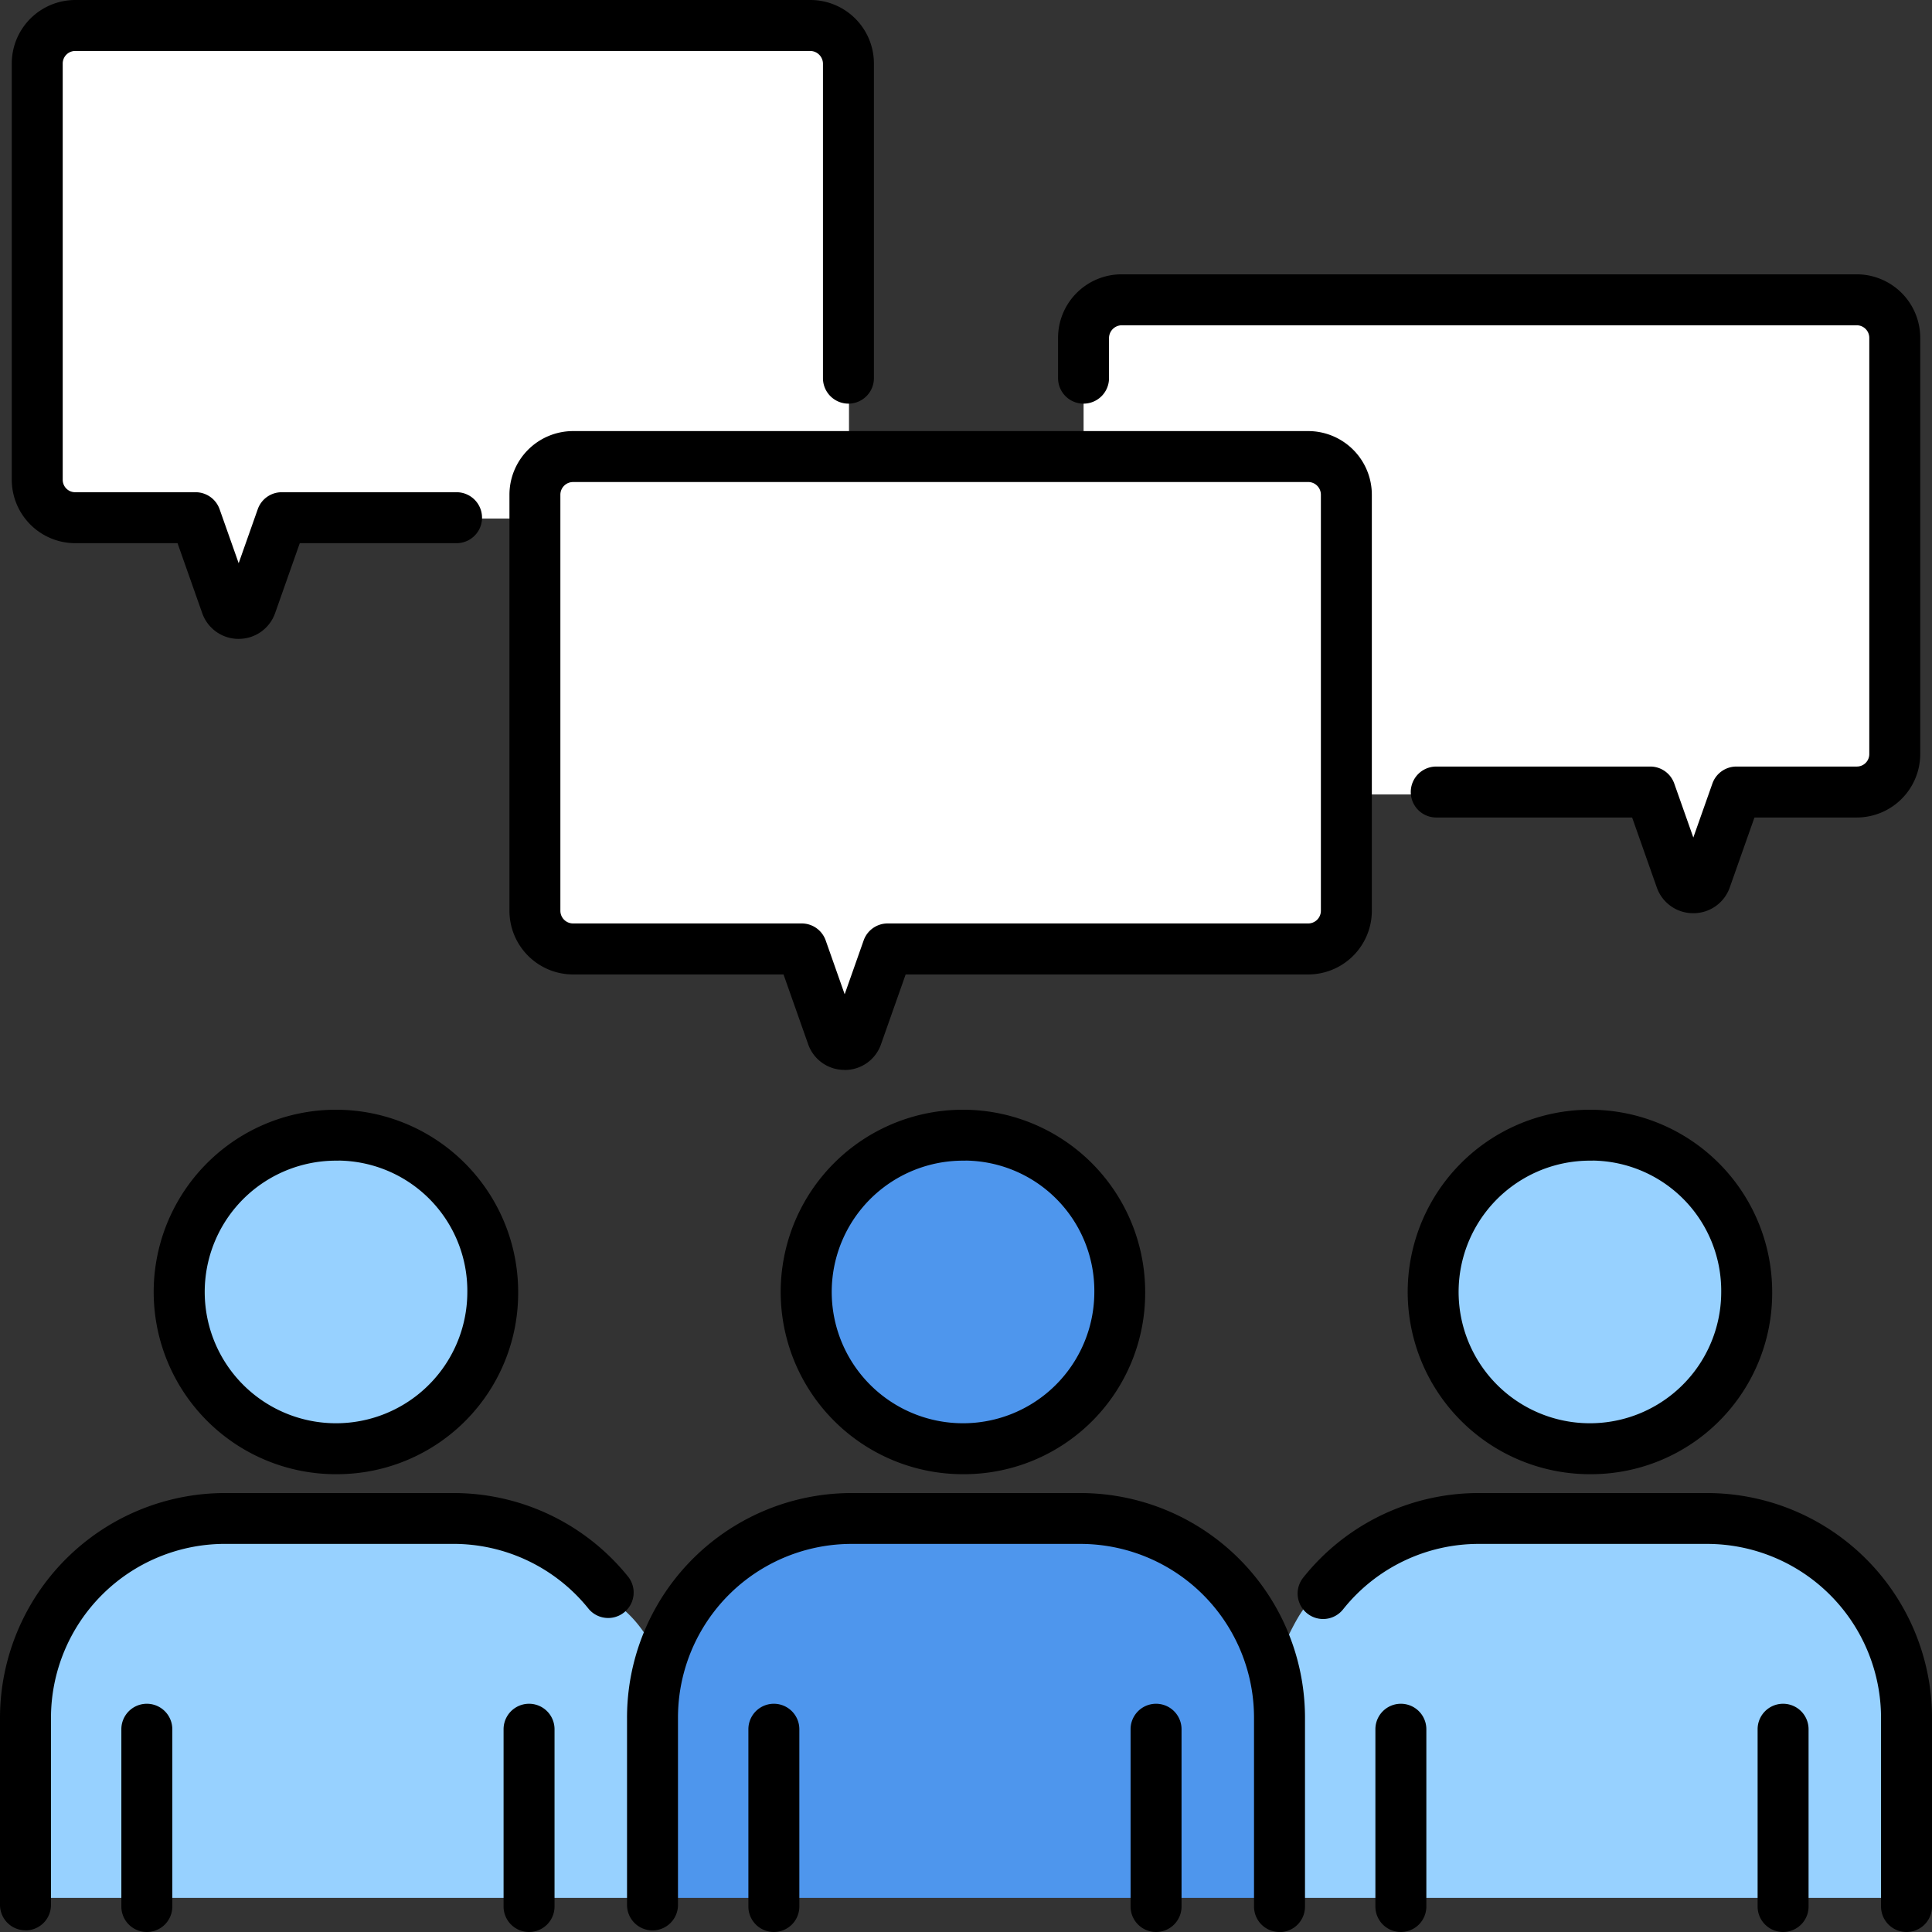 <svg xmlns="http://www.w3.org/2000/svg" xmlns:xlink="http://www.w3.org/1999/xlink" width="80" height="80" viewBox="0 0 80 80"><rect x="0" y="0" width="80" height="80" fill="#333333" stroke="none"/><defs><clipPath id="a"><rect width="80" height="80" fill="none"/></clipPath></defs><g clip-path="url(#a)"><path d="M62.477,112.579H41.625v-7.458a8.247,8.247,0,0,1,8.256-8.256h9.454a8.249,8.249,0,0,1,8.253,8.256v7.458Z" transform="translate(-14.607 -33.991)" fill="#4e96ed"/><path d="M58.13,72.42a6.492,6.492,0,1,1-6.39,6.491,6.441,6.441,0,0,1,6.39-6.491" transform="translate(-18.156 -25.413)" fill="#4e96ed"/><path d="M22.477,112.579H1.625v-7.458a8.256,8.256,0,0,1,8.256-8.256h9.454a8.244,8.244,0,0,1,6.439,3.09l.438.532a4.931,4.931,0,0,1,1.376,1.714l.5.084a8.288,8.288,0,0,0-.5,2.837v7.458Z" transform="translate(-0.57 -33.991)" fill="#97d1ff"/><path d="M18.13,72.42a6.492,6.492,0,1,1-6.39,6.491,6.441,6.441,0,0,1,6.39-6.491" transform="translate(-4.12 -25.413)" fill="#97d1ff"/><path d="M102.2,112.579H81.351v-7.458a8.23,8.23,0,0,0-.506-2.853l.759-.3c.659-1.412.967-1.645,1.1-1.645l.464-.367a8.244,8.244,0,0,1,6.439-3.09h9.454a8.254,8.254,0,0,1,8.253,8.256v7.458Z" transform="translate(-28.37 -33.991)" fill="#97d1ff"/><path d="M98.13,72.42a6.492,6.492,0,1,1-6.39,6.491,6.441,6.441,0,0,1,6.39-6.491" transform="translate(-32.193 -25.413)" fill="#97d1ff"/><path d="M102.715,20.7V37.932a1.565,1.565,0,0,1-1.574,1.574H96.159l-1.266,3.586a.546.546,0,0,1-1.039,0L92.59,39.506h-8.86l-.649.1H80.007V27.2a1.58,1.58,0,0,0-1.581-1.581h-9.3V20.7A1.586,1.586,0,0,1,70.7,19.125h30.442a1.576,1.576,0,0,1,1.574,1.574" transform="translate(-24.257 -6.711)" fill="#fff"/><path d="M67.725,43.116v4.816a1.58,1.58,0,0,1-1.581,1.581H48.729L47.464,53.1a.547.547,0,0,1-1.032,0l-1.266-3.589h-9.46a1.58,1.58,0,0,1-1.581-1.581V30.706a1.58,1.58,0,0,1,1.581-1.581H66.144a1.58,1.58,0,0,1,1.581,1.581Z" transform="translate(-11.975 -10.22)" fill="#fff"/><path d="M35.988,19.124v.351H24.564a1.58,1.58,0,0,0-1.581,1.581v.987H20.407l-.669-.036H12.5l-1.266,3.586a.546.546,0,0,1-1.039,0L8.931,22.006H3.949a1.565,1.565,0,0,1-1.574-1.574V3.2A1.576,1.576,0,0,1,3.949,1.625H34.391A1.586,1.586,0,0,1,35.965,3.2v13.03l.023.49Z" transform="translate(-0.833 -0.57)" fill="#fff"/><path d="M93.8,43.955a1.593,1.593,0,0,1-1.513-1.079l-1.017-2.884H83.159a1.055,1.055,0,0,1,0-2.11h8.86a1.054,1.054,0,0,1,.994.7l.791,2.239.791-2.239a1.055,1.055,0,0,1,.994-.7h4.982a.514.514,0,0,0,.519-.519V20.129a.52.52,0,0,0-.519-.519H70.128a.533.533,0,0,0-.519.519V21.8a1.055,1.055,0,1,1-2.11,0V20.129A2.631,2.631,0,0,1,70.128,17.5h30.443a2.632,2.632,0,0,1,2.629,2.629V37.363a2.632,2.632,0,0,1-2.629,2.629H96.335l-1.017,2.882A1.594,1.594,0,0,1,93.8,43.955" transform="translate(-23.687 -6.141)"/><path d="M10.146,26.455a1.593,1.593,0,0,1-1.514-1.079L7.615,22.492H3.379A2.632,2.632,0,0,1,.75,19.863V2.629A2.632,2.632,0,0,1,3.379,0H33.822A2.631,2.631,0,0,1,36.45,2.629v13.03a1.055,1.055,0,0,1-2.11,0V2.629a.533.533,0,0,0-.519-.519H3.379a.52.52,0,0,0-.519.519V19.863a.514.514,0,0,0,.519.519H8.361a1.055,1.055,0,0,1,.994.7l.791,2.239.791-2.239a1.053,1.053,0,0,1,.994-.7h7.237a1.055,1.055,0,0,1,0,2.11H12.676L11.66,25.373a1.594,1.594,0,0,1-1.514,1.081" transform="translate(-0.263)"/><path d="M46.377,53.952a1.585,1.585,0,0,1-1.51-1.069L43.849,50H35.135A2.638,2.638,0,0,1,32.5,47.363V30.135A2.638,2.638,0,0,1,35.135,27.5h30.44a2.638,2.638,0,0,1,2.635,2.635V47.363A2.638,2.638,0,0,1,65.575,50H48.906l-1.018,2.885a1.583,1.583,0,0,1-1.51,1.07M35.135,29.61a.526.526,0,0,0-.526.526V47.363a.526.526,0,0,0,.526.525H44.6a1.053,1.053,0,0,1,.994.7l.787,2.232.787-2.232a1.054,1.054,0,0,1,.994-.7H65.575a.526.526,0,0,0,.525-.525V30.135a.526.526,0,0,0-.525-.526Z" transform="translate(-11.405 -9.65)"/><path d="M17.56,85.886a7.546,7.546,0,1,1,7.445-7.546,7.5,7.5,0,0,1-7.445,7.546m0-12.982A5.437,5.437,0,1,0,22.9,78.341,5.393,5.393,0,0,0,17.56,72.9" transform="translate(-3.549 -24.843)"/><path d="M33.18,118.141a1.055,1.055,0,0,1-1.055-1.055v-7.341a1.055,1.055,0,1,1,2.11,0v7.341a1.055,1.055,0,0,1-1.055,1.055" transform="translate(-11.273 -38.141)"/><path d="M8.8,118.141a1.055,1.055,0,0,1-1.055-1.055v-7.341a1.055,1.055,0,1,1,2.11,0v7.341A1.055,1.055,0,0,1,8.8,118.141" transform="translate(-2.72 -38.141)"/><path d="M1.055,113.351A1.054,1.054,0,0,1,0,112.3v-7.744a9.321,9.321,0,0,1,9.311-9.311h9.454a9.275,9.275,0,0,1,7.261,3.484,1.055,1.055,0,0,1-1.644,1.321,7.176,7.176,0,0,0-5.617-2.7H9.311a7.209,7.209,0,0,0-7.2,7.2V112.3a1.054,1.054,0,0,1-1.055,1.055" transform="translate(0 -33.421)"/><path d="M97.56,85.886a7.546,7.546,0,1,1,7.445-7.546,7.5,7.5,0,0,1-7.445,7.546m0-12.982a5.437,5.437,0,1,0,5.335,5.436A5.393,5.393,0,0,0,97.56,72.9" transform="translate(-31.623 -24.843)"/><path d="M113.18,118.141a1.055,1.055,0,0,1-1.055-1.055v-7.341a1.055,1.055,0,1,1,2.11,0v7.341a1.055,1.055,0,0,1-1.055,1.055" transform="translate(-39.346 -38.141)"/><path d="M88.8,118.141a1.055,1.055,0,0,1-1.055-1.055v-7.341a1.055,1.055,0,1,1,2.11,0v7.341a1.055,1.055,0,0,1-1.055,1.055" transform="translate(-30.793 -38.141)"/><path d="M108,113.421a1.055,1.055,0,0,1-1.055-1.055v-7.815a7.209,7.209,0,0,0-7.2-7.2H90.294a7.176,7.176,0,0,0-5.617,2.7,1.055,1.055,0,1,1-1.644-1.322,9.274,9.274,0,0,1,7.261-3.484h9.454a9.32,9.32,0,0,1,9.308,9.311v7.815A1.055,1.055,0,0,1,108,113.421" transform="translate(-29.055 -33.421)"/><path d="M57.56,85.886a7.546,7.546,0,1,1,7.445-7.546,7.5,7.5,0,0,1-7.445,7.546m0-12.982A5.437,5.437,0,1,0,62.9,78.341,5.393,5.393,0,0,0,57.56,72.9" transform="translate(-17.586 -24.843)"/><path d="M73.18,118.141a1.055,1.055,0,0,1-1.055-1.055v-7.341a1.055,1.055,0,1,1,2.11,0v7.341a1.055,1.055,0,0,1-1.055,1.055" transform="translate(-25.31 -38.141)"/><path d="M48.8,118.141a1.055,1.055,0,0,1-1.055-1.055v-7.341a1.055,1.055,0,1,1,2.11,0v7.341a1.055,1.055,0,0,1-1.055,1.055" transform="translate(-16.756 -38.141)"/><path d="M67.018,113.421a1.055,1.055,0,0,1-1.055-1.055v-7.815a7.195,7.195,0,0,0-7.2-7.2H49.311a7.192,7.192,0,0,0-7.2,7.2V112.3a1.055,1.055,0,0,1-2.11,0v-7.744a9.3,9.3,0,0,1,9.311-9.311h9.454a9.306,9.306,0,0,1,9.308,9.311v7.815a1.055,1.055,0,0,1-1.055,1.055" transform="translate(-14.037 -33.421)"/></g></svg>